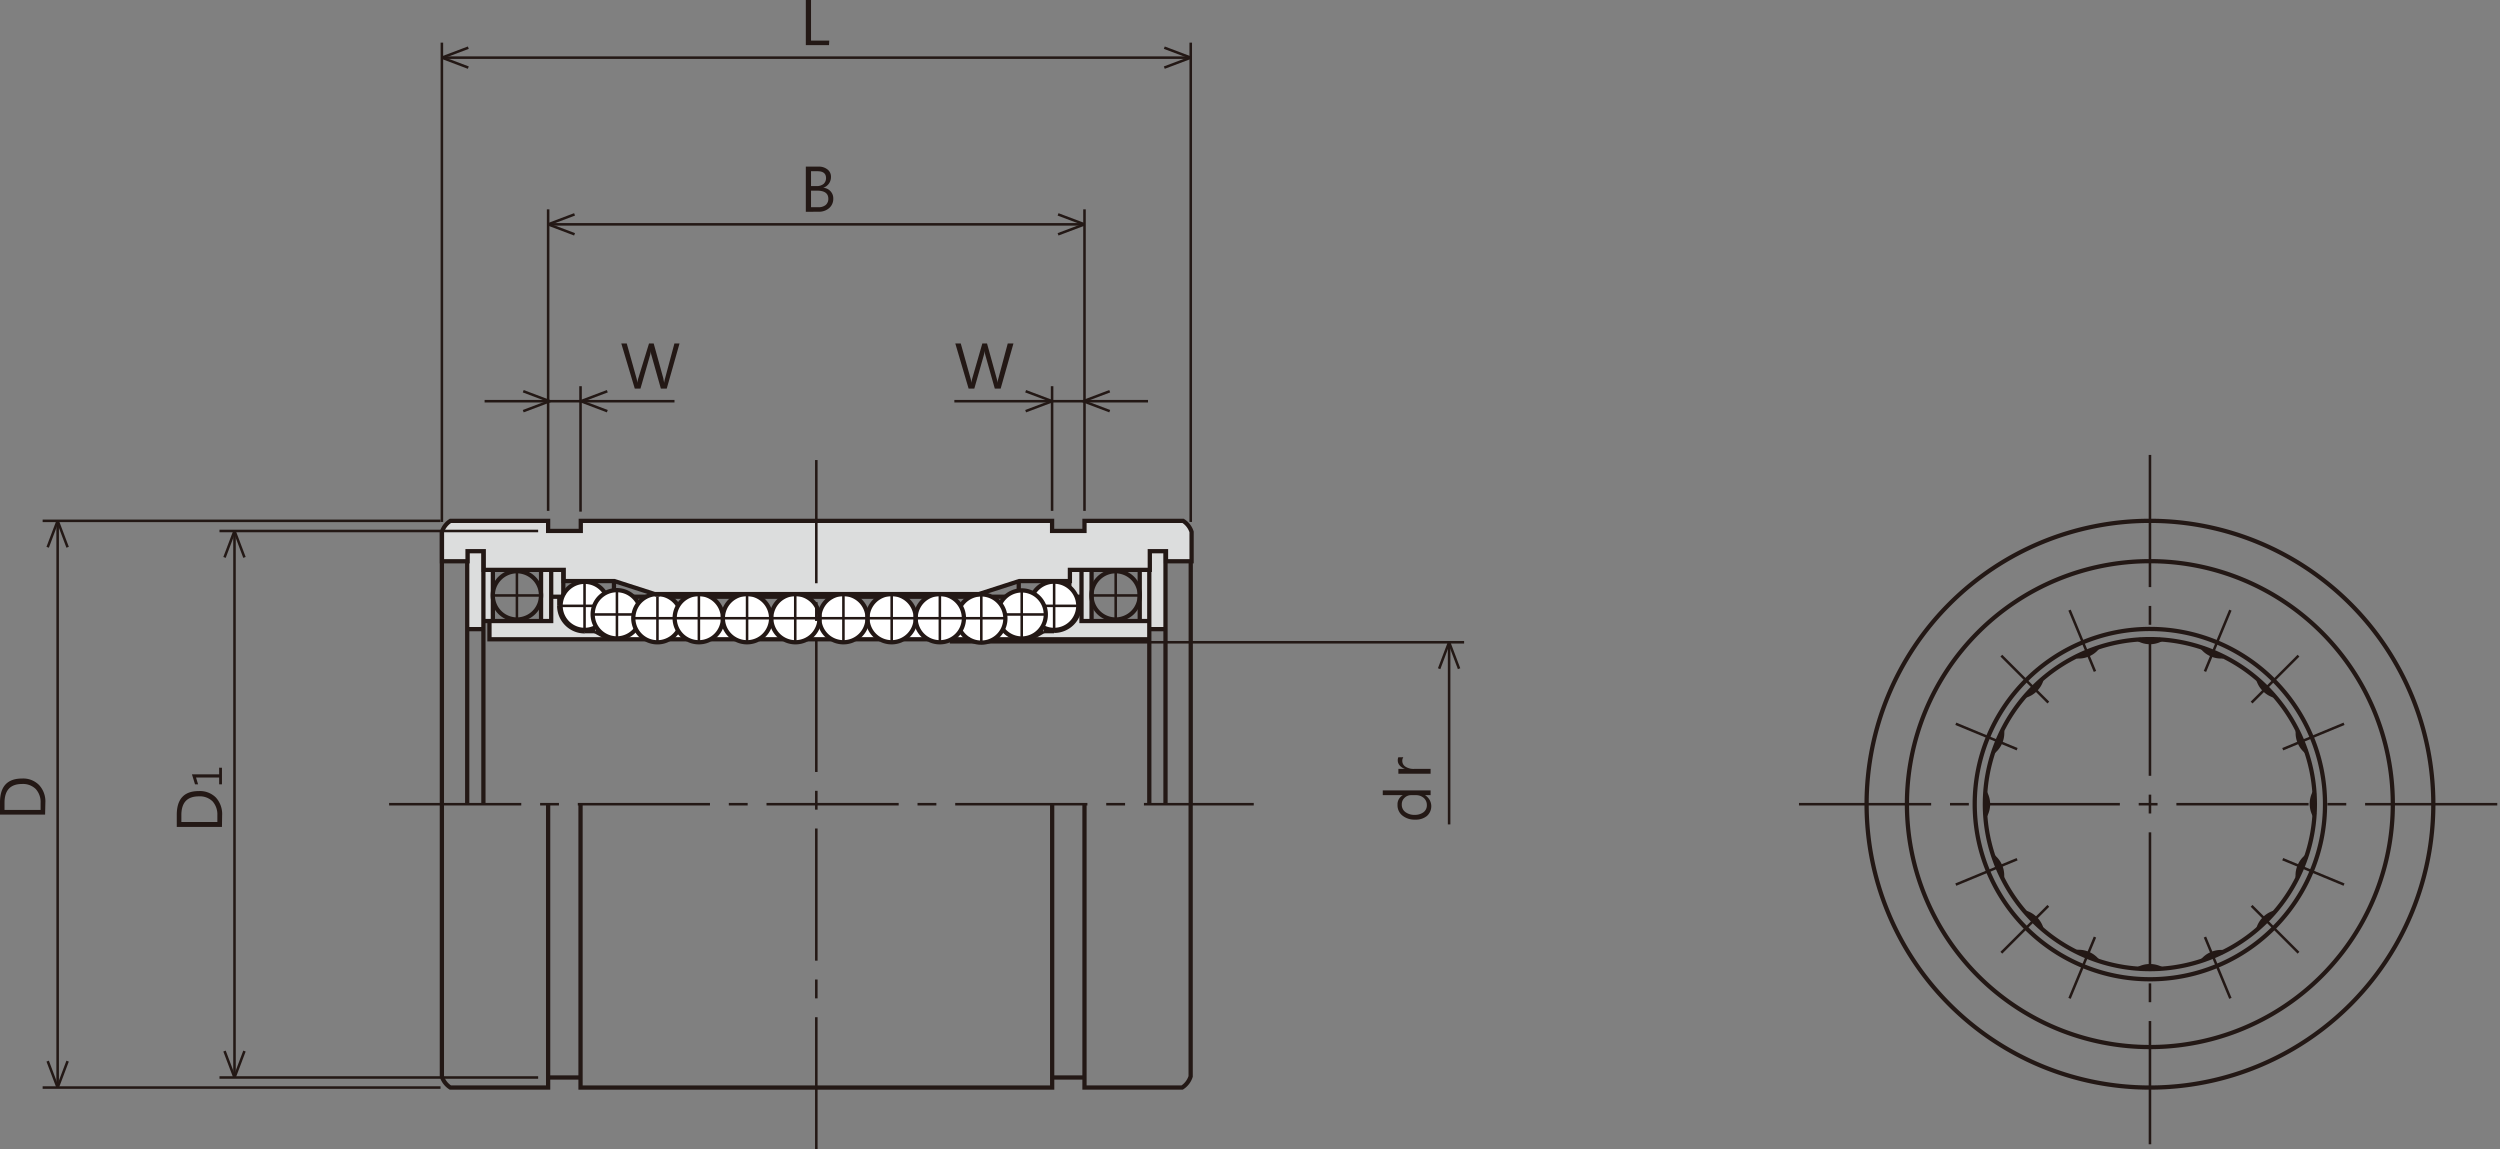 <svg xmlns="http://www.w3.org/2000/svg" xmlns:xlink="http://www.w3.org/1999/xlink" viewBox="0 0 293.18 134.79">
  <rect x="0" y="0" width="293.18" height="134.79" fill="#808080" stroke="none"/>
  <defs>
    <style>
      .cls-1, .cls-10, .cls-6, .cls-7, .cls-8, .cls-9 {
        fill: none;
      }

      .cls-2 {
        clip-path: url(#clip-path);
      }

      .cls-3 {
        fill: #dcdddd;
      }

      .cls-4 {
        fill: #fff;
      }

      .cls-5 {
        fill: #231815;
      }

      .cls-10, .cls-6, .cls-7, .cls-8, .cls-9 {
        stroke: #231815;
      }

      .cls-10, .cls-6, .cls-8, .cls-9 {
        stroke-width: 0.3px;
      }

      .cls-7 {
        stroke-width: 0.5px;
      }

      .cls-8 {
        stroke-dasharray: 13.04 2.61 2.61 2.61;
      }

      .cls-9 {
        stroke-dasharray: 15.5 2.21 2.21 2.21;
      }

      .cls-10 {
        stroke-linejoin: bevel;
      }
    </style>
    <clipPath id="clip-path" transform="translate(-3.89 -3.02)">
      <rect class="cls-1" width="297.67" height="138.4"/>
    </clipPath>
  </defs>
  <title>資產 1</title>
  <g id="圖層_2" data-name="圖層 2">
    <g id="圖層_1-2" data-name="圖層 1">
      <g class="cls-2">
        <polygon class="cls-3" points="126.7 72.86 126.7 66.58 125.37 66.58 125.37 72.86 66.05 72.86 66.05 66.82 64.72 66.82 64.72 72.86 57.35 72.86 57.35 75.03 134.8 75.03 134.8 72.86 126.7 72.86"/>
        <path class="cls-4" d="M75.41,74.11a3,3,0,1,1-3-3,3,3,0,0,1,3,3" transform="translate(-3.89 -3.02)"/>
        <path class="cls-4" d="M79,75.08a2.83,2.83,0,1,1-2.83-2.84A2.83,2.83,0,0,1,79,75.08" transform="translate(-3.89 -3.02)"/>
        <path class="cls-4" d="M83.78,75.57A2.84,2.84,0,1,1,81,72.74a2.84,2.84,0,0,1,2.83,2.83" transform="translate(-3.89 -3.02)"/>
        <path class="cls-4" d="M88.68,75.57a2.84,2.84,0,1,1-2.84-2.83,2.84,2.84,0,0,1,2.84,2.83" transform="translate(-3.89 -3.02)"/>
        <path class="cls-4" d="M94.33,75.57a2.84,2.84,0,1,1-2.83-2.83,2.84,2.84,0,0,1,2.83,2.83" transform="translate(-3.89 -3.02)"/>
        <path class="cls-4" d="M100,75.57a2.83,2.83,0,1,1-2.83-2.83A2.83,2.83,0,0,1,100,75.57" transform="translate(-3.89 -3.02)"/>
        <path class="cls-4" d="M105.7,75.57a2.83,2.83,0,1,1-2.83-2.83,2.84,2.84,0,0,1,2.83,2.83" transform="translate(-3.89 -3.02)"/>
        <path class="cls-4" d="M111.2,75.57a2.84,2.84,0,1,1-2.83-2.83,2.84,2.84,0,0,1,2.83,2.83" transform="translate(-3.89 -3.02)"/>
        <path class="cls-4" d="M116.88,75.57a2.83,2.83,0,1,1-2.83-2.83,2.84,2.84,0,0,1,2.83,2.83" transform="translate(-3.89 -3.02)"/>
        <path class="cls-4" d="M121.82,75.51A2.84,2.84,0,1,1,119,72.68a2.84,2.84,0,0,1,2.84,2.83" transform="translate(-3.89 -3.02)"/>
        <path class="cls-4" d="M126.63,75.08a2.84,2.84,0,1,1-2.83-2.84,2.83,2.83,0,0,1,2.83,2.84" transform="translate(-3.89 -3.02)"/>
        <path class="cls-4" d="M130.25,74.14a2.83,2.83,0,1,1-2.83-2.83,2.83,2.83,0,0,1,2.83,2.83" transform="translate(-3.89 -3.02)"/>
        <rect class="cls-4" x="72.29" y="71.48" width="47.57" height="3.52"/>
        <rect class="cls-3" x="126.82" y="66.84" width="1.19" height="5.99"/>
        <rect class="cls-3" x="133.66" y="66.84" width="1.19" height="5.99"/>
        <rect class="cls-3" x="134.78" y="64.64" width="1.9" height="9.14"/>
        <rect class="cls-3" x="54.79" y="64.64" width="1.9" height="9.14"/>
        <rect class="cls-3" x="56.69" y="66.84" width="1.11" height="5.99"/>
        <rect class="cls-3" x="63.53" y="66.84" width="1.11" height="5.99"/>
        <path class="cls-5" d="M9.18,98.55H3.89V97.12c0-1.87.86-2.8,2.58-2.8a2.61,2.61,0,0,1,2,.76,2.83,2.83,0,0,1,.74,2.09ZM4.42,98H8.65v-.81a2.26,2.26,0,0,0-.57-1.64,2.13,2.13,0,0,0-1.6-.59c-1.37,0-2.06.73-2.06,2.2Z" transform="translate(-3.89 -3.02)"/>
        <line class="cls-6" x1="51.66" y1="61.08" x2="5" y2="61.08"/>
        <line class="cls-6" x1="51.66" y1="127.54" x2="5" y2="127.54"/>
        <line class="cls-6" x1="6.76" y1="127.54" x2="6.76" y2="61.08"/>
        <path class="cls-5" d="M83.58,43.3l-1.5,5.29h-.69l-1.1-3.9a1.84,1.84,0,0,1-.08-.53h0a2.35,2.35,0,0,1-.09.53L79,48.59h-.67L76.75,43.3h.64l1.15,4.1a2.47,2.47,0,0,1,.09.52h0a3.26,3.26,0,0,1,.11-.52L80,43.3h.55l1.14,4.13c0,.12.06.29.09.49h0a2.38,2.38,0,0,1,.1-.51l1.1-4.11Z" transform="translate(-3.89 -3.02)"/>
        <line class="cls-6" x1="68.08" y1="60" x2="68.08" y2="45.29"/>
        <line class="cls-6" x1="64.28" y1="47.05" x2="56.83" y2="47.05"/>
        <line class="cls-6" x1="68.08" y1="47.05" x2="64.28" y2="47.05"/>
        <line class="cls-6" x1="68.08" y1="47.05" x2="79.1" y2="47.05"/>
        <g>
          <path class="cls-5" d="M171.66,95.71v.56H171v0a1.52,1.52,0,0,1,.23,2.44,2.05,2.05,0,0,1-1.38.43,2.25,2.25,0,0,1-1.5-.48,1.53,1.53,0,0,1-.57-1.25,1.23,1.23,0,0,1,.62-1.14v0h-2.35v-.56Zm-2.28.56a1.06,1.06,0,0,0-.78.32,1,1,0,0,0-.32.77,1.05,1.05,0,0,0,.42.89,1.75,1.75,0,0,0,1.13.33,1.67,1.67,0,0,0,1-.31,1,1,0,0,0,.39-.83,1.09,1.09,0,0,0-.36-.84,1.37,1.37,0,0,0-.94-.33Z" transform="translate(-3.89 -3.02)"/>
          <path class="cls-5" d="M168.46,91.82a.76.76,0,0,0-.12.46.79.79,0,0,0,.39.66,1.74,1.74,0,0,0,1,.25h1.93v.57h-3.78v-.57h.78a1.31,1.31,0,0,1-.62-.4.89.89,0,0,1-.23-.59.92.92,0,0,1,.06-.37Z" transform="translate(-3.89 -3.02)"/>
        </g>
        <line class="cls-6" x1="111.39" y1="75.32" x2="171.7" y2="75.32"/>
        <line class="cls-6" x1="169.94" y1="96.68" x2="169.94" y2="75.32"/>
        <path class="cls-5" d="M122.74,43.3l-1.5,5.29h-.69l-1.1-3.9a2.26,2.26,0,0,1-.09-.53h0a3.1,3.1,0,0,1-.1.53l-1.11,3.9h-.67l-1.56-5.29h.64l1.15,4.1a2.47,2.47,0,0,1,.09.52h0a3.26,3.26,0,0,1,.11-.52l1.18-4.1h.55l1.14,4.13a2.4,2.4,0,0,1,.09.49h0a2.38,2.38,0,0,1,.1-.51l1.1-4.11Z" transform="translate(-3.89 -3.02)"/>
        <line class="cls-6" x1="123.38" y1="59.91" x2="123.38" y2="45.29"/>
        <line class="cls-6" x1="127.18" y1="47.05" x2="134.63" y2="47.05"/>
        <line class="cls-6" x1="123.38" y1="47.05" x2="127.18" y2="47.05"/>
        <line class="cls-6" x1="123.38" y1="47.05" x2="111.92" y2="47.05"/>
        <path class="cls-5" d="M98.39,27.86v-5.3h1.48a1.6,1.6,0,0,1,1.07.34,1.06,1.06,0,0,1,.4.87,1.31,1.31,0,0,1-.91,1.27h0a1.27,1.27,0,0,1,.85.4,1.22,1.22,0,0,1,.33.89,1.42,1.42,0,0,1-.49,1.1,1.79,1.79,0,0,1-1.22.42ZM99,23.1v1.74h.65a1.22,1.22,0,0,0,.82-.25.89.89,0,0,0,.29-.7c0-.52-.34-.79-1-.79Zm0,2.28v1.94h.86a1.32,1.32,0,0,0,.86-.26.94.94,0,0,0,.31-.73c0-.63-.44-.95-1.31-.95Z" transform="translate(-3.89 -3.02)"/>
        <line class="cls-6" x1="127.18" y1="59.91" x2="127.18" y2="24.55"/>
        <line class="cls-6" x1="64.28" y1="59.91" x2="64.28" y2="24.55"/>
        <line class="cls-6" x1="64.28" y1="26.31" x2="127.18" y2="26.31"/>
        <path class="cls-5" d="M101.11,8.31H98.39V3H99V7.78h2.14Z" transform="translate(-3.89 -3.02)"/>
        <line class="cls-6" x1="139.64" y1="61.21" x2="139.64" y2="5"/>
        <line class="cls-6" x1="51.82" y1="61.21" x2="51.82" y2="5"/>
        <line class="cls-6" x1="51.82" y1="6.76" x2="139.64" y2="6.76"/>
        <path class="cls-5" d="M29.92,100h-5.3V98.58q0-2.79,2.58-2.79a2.65,2.65,0,0,1,2,.75,2.88,2.88,0,0,1,.74,2.1Zm-4.76-.58h4.22v-.81A2.3,2.3,0,0,0,28.82,97a2.13,2.13,0,0,0-1.6-.59c-1.38,0-2.06.73-2.06,2.2Z" transform="translate(-3.89 -3.02)"/>
        <path class="cls-5" d="M29.92,93.05V95h-.33V94.2H26.88l.24.8h-.36l-.36-1.17h3.19v-.78Z" transform="translate(-3.89 -3.02)"/>
        <line class="cls-6" x1="63.11" y1="126.36" x2="25.74" y2="126.36"/>
        <line class="cls-6" x1="27.5" y1="126.36" x2="27.5" y2="62.27"/>
        <path class="cls-7" d="M289.25,97.33A33.23,33.23,0,1,0,256,130.56,33.23,33.23,0,0,0,289.25,97.33Z" transform="translate(-3.89 -3.02)"/>
        <path class="cls-7" d="M270.58,110.06a2.83,2.83,0,0,0-1.83,1.83" transform="translate(-3.89 -3.02)"/>
        <path class="cls-7" d="M237.69,91.13a2.82,2.82,0,0,0,1-2.15c0-.08,0-.16,0-.23" transform="translate(-3.89 -3.02)"/>
        <path class="cls-7" d="M264.59,114.67h-.23a2.82,2.82,0,0,0-2.15,1" transform="translate(-3.89 -3.02)"/>
        <path class="cls-7" d="M69.47,74.06h0a3,3,0,0,0,3,3" transform="translate(-3.89 -3.02)"/>
        <path class="cls-7" d="M83.42,74.07a2.83,2.83,0,1,0,0,2.89" transform="translate(-3.89 -3.02)"/>
        <path class="cls-7" d="M254.72,78a2.78,2.78,0,0,0,2.59,0" transform="translate(-3.89 -3.02)"/>
        <path class="cls-7" d="M273.35,88.75c0,.07,0,.15,0,.23a2.82,2.82,0,0,0,1,2.15" transform="translate(-3.89 -3.02)"/>
        <path class="cls-7" d="M275.31,96a2.88,2.88,0,0,0-.31,1.29,2.92,2.92,0,0,0,.31,1.29" transform="translate(-3.89 -3.02)"/>
        <path class="cls-7" d="M275.36,97.33A19.35,19.35,0,1,0,256,116.67,19.34,19.34,0,0,0,275.36,97.33Z" transform="translate(-3.89 -3.02)"/>
        <path class="cls-7" d="M94.32,75.51a2.83,2.83,0,1,0-2.82,2.83A2.82,2.82,0,0,0,94.32,75.51Z" transform="translate(-3.89 -3.02)"/>
        <path class="cls-7" d="M137.55,72.85a2.83,2.83,0,1,0-2.83,2.82A2.83,2.83,0,0,0,137.55,72.85Z" transform="translate(-3.89 -3.02)"/>
        <path class="cls-7" d="M78.75,73.78a2.83,2.83,0,1,0-.28,3" transform="translate(-3.89 -3.02)"/>
        <path class="cls-7" d="M241.45,84.59a2.84,2.84,0,0,0,1.83-1.82" transform="translate(-3.89 -3.02)"/>
        <path class="cls-7" d="M247.43,80h.24a2.83,2.83,0,0,0,2.15-1" transform="translate(-3.89 -3.02)"/>
        <path class="cls-7" d="M100,75.51a2.83,2.83,0,1,0-2.82,2.83A2.82,2.82,0,0,0,100,75.51Z" transform="translate(-3.89 -3.02)"/>
        <path class="cls-7" d="M88.67,75.51a2.83,2.83,0,1,0-2.83,2.83A2.82,2.82,0,0,0,88.67,75.51Z" transform="translate(-3.89 -3.02)"/>
        <path class="cls-7" d="M236.71,98.62a2.8,2.8,0,0,0,.32-1.29,2.77,2.77,0,0,0-.32-1.29" transform="translate(-3.89 -3.02)"/>
        <path class="cls-7" d="M274.34,103.52a2.84,2.84,0,0,0-1,2.16c0,.07,0,.15,0,.23" transform="translate(-3.89 -3.02)"/>
        <path class="cls-7" d="M243.28,111.89a2.83,2.83,0,0,0-1.83-1.83" transform="translate(-3.89 -3.02)"/>
        <path class="cls-7" d="M262.21,79a2.83,2.83,0,0,0,2.15,1h.23" transform="translate(-3.89 -3.02)"/>
        <path class="cls-7" d="M127.51,77h0a3,3,0,0,0,3-3" transform="translate(-3.89 -3.02)"/>
        <path class="cls-7" d="M238.68,105.91c0-.08,0-.16,0-.24a2.83,2.83,0,0,0-1-2.15" transform="translate(-3.89 -3.02)"/>
        <path class="cls-7" d="M249.82,115.65a2.82,2.82,0,0,0-2.15-1h-.24" transform="translate(-3.89 -3.02)"/>
        <path class="cls-7" d="M257.31,116.63a2.86,2.86,0,0,0-2.59,0" transform="translate(-3.89 -3.02)"/>
        <path class="cls-7" d="M284.5,97.33A28.49,28.49,0,1,0,256,125.81,28.49,28.49,0,0,0,284.5,97.33Z" transform="translate(-3.89 -3.02)"/>
        <path class="cls-7" d="M268.75,82.77a2.84,2.84,0,0,0,1.83,1.82" transform="translate(-3.89 -3.02)"/>
        <path class="cls-7" d="M126.13,76.53a2.76,2.76,0,0,0,1.38.36,2.83,2.83,0,1,0-2.42-4.29" transform="translate(-3.89 -3.02)"/>
        <path class="cls-7" d="M116.53,77a2.83,2.83,0,1,0,0-2.89" transform="translate(-3.89 -3.02)"/>
        <path class="cls-7" d="M121.48,76.8a2.82,2.82,0,1,0-.28-3" transform="translate(-3.89 -3.02)"/>
        <path class="cls-7" d="M116.93,75.51a2.83,2.83,0,1,0-2.83,2.83A2.82,2.82,0,0,0,116.93,75.51Z" transform="translate(-3.89 -3.02)"/>
        <path class="cls-7" d="M74.86,72.6a2.82,2.82,0,1,0-2.42,4.29,2.79,2.79,0,0,0,1.38-.36" transform="translate(-3.89 -3.02)"/>
        <path class="cls-7" d="M105.63,75.51a2.83,2.83,0,1,0-2.83,2.83A2.83,2.83,0,0,0,105.63,75.51Z" transform="translate(-3.89 -3.02)"/>
        <path class="cls-7" d="M276.55,97.33A20.54,20.54,0,1,0,256,117.86,20.53,20.53,0,0,0,276.55,97.33Z" transform="translate(-3.89 -3.02)"/>
        <path class="cls-7" d="M67.34,72.85a2.83,2.83,0,1,0-2.83,2.82A2.83,2.83,0,0,0,67.34,72.85Z" transform="translate(-3.89 -3.02)"/>
        <path class="cls-7" d="M111.28,75.51a2.83,2.83,0,1,0-2.83,2.83A2.83,2.83,0,0,0,111.28,75.51Z" transform="translate(-3.89 -3.02)"/>
        <line class="cls-6" x1="96.09" y1="72.5" x2="90.44" y2="72.5"/>
        <line class="cls-6" x1="79.13" y1="72.5" x2="74.27" y2="72.5"/>
        <line class="cls-6" x1="84.78" y1="72.5" x2="79.13" y2="72.5"/>
        <line class="cls-6" x1="90.44" y1="72.5" x2="84.78" y2="72.5"/>
        <line class="cls-6" x1="101.74" y1="72.5" x2="107.39" y2="72.5"/>
        <line class="cls-6" x1="107.39" y1="72.5" x2="113.04" y2="72.5"/>
        <line class="cls-6" x1="113.04" y1="72.5" x2="117.9" y2="72.5"/>
        <polyline class="cls-7" points="123.39 94.31 123.39 127.54 95.73 127.54"/>
        <line class="cls-7" x1="68.08" y1="126.36" x2="64.28" y2="126.36"/>
        <line class="cls-6" x1="81.96" y1="69.67" x2="81.96" y2="75.32"/>
        <line class="cls-6" x1="87.61" y1="69.67" x2="87.61" y2="75.32"/>
        <line class="cls-8" x1="245.68" y1="78.74" x2="242.7" y2="71.55"/>
        <line class="cls-8" x1="264.05" y1="106.23" x2="269.55" y2="111.73"/>
        <line class="cls-7" x1="68.55" y1="74.02" x2="69.79" y2="74.02"/>
        <line class="cls-6" x1="93.26" y1="69.67" x2="93.26" y2="75.32"/>
        <line class="cls-7" x1="65.59" y1="69.98" x2="65.59" y2="71.05"/>
        <line class="cls-6" x1="130.84" y1="66.84" x2="130.84" y2="72.83"/>
        <line class="cls-7" x1="136.68" y1="64.64" x2="136.68" y2="94.31"/>
        <line class="cls-7" x1="71.47" y1="74.97" x2="69.79" y2="74.02"/>
        <line class="cls-6" x1="68.55" y1="68.22" x2="68.55" y2="73.88"/>
        <line class="cls-6" x1="77.1" y1="69.98" x2="77.1" y2="75.32"/>
        <line class="cls-8" x1="240.21" y1="82.39" x2="234.7" y2="76.89"/>
        <line class="cls-8" x1="267.7" y1="87.86" x2="274.89" y2="84.88"/>
        <line class="cls-6" x1="128.01" y1="69.83" x2="133.66" y2="69.83"/>
        <line class="cls-6" x1="65.73" y1="71.05" x2="69.71" y2="71.05"/>
        <line class="cls-7" x1="94.55" y1="69.98" x2="97.62" y2="69.98"/>
        <line class="cls-7" x1="105.86" y1="69.98" x2="108.93" y2="69.98"/>
        <line class="cls-6" x1="60.62" y1="66.84" x2="60.62" y2="72.83"/>
        <line class="cls-7" x1="57.8" y1="66.84" x2="57.8" y2="72.83"/>
        <line class="cls-8" x1="264.05" y1="82.39" x2="269.55" y2="76.89"/>
        <line class="cls-8" x1="258.58" y1="78.74" x2="261.56" y2="71.55"/>
        <line class="cls-7" x1="116.37" y1="69.98" x2="117.9" y2="69.98"/>
        <line class="cls-7" x1="105.94" y1="74.97" x2="108.85" y2="74.97"/>
        <line class="cls-7" x1="72" y1="68.14" x2="72" y2="69.23"/>
        <line class="cls-7" x1="125.4" y1="66.84" x2="125.4" y2="68.86"/>
        <line class="cls-7" x1="128.01" y1="66.84" x2="128.01" y2="72.83"/>
        <line class="cls-8" x1="267.7" y1="100.76" x2="274.89" y2="103.74"/>
        <line class="cls-7" x1="123.38" y1="126.36" x2="127.18" y2="126.36"/>
        <line class="cls-7" x1="66.06" y1="66.84" x2="66.06" y2="69.77"/>
        <line class="cls-8" x1="236.55" y1="100.76" x2="229.36" y2="103.74"/>
        <line class="cls-7" x1="126.24" y1="69.98" x2="126.83" y2="69.98"/>
        <line class="cls-6" x1="126.59" y1="71.05" x2="122.46" y2="71.05"/>
        <line class="cls-8" x1="236.55" y1="87.86" x2="229.36" y2="84.88"/>
        <line class="cls-7" x1="134.78" y1="64.64" x2="134.78" y2="94.31"/>
        <line class="cls-6" x1="119.82" y1="69.23" x2="119.82" y2="74.88"/>
        <line class="cls-7" x1="126.59" y1="69.98" x2="126.59" y2="71.05"/>
        <line class="cls-7" x1="111.51" y1="69.98" x2="113.79" y2="69.98"/>
        <line class="cls-7" x1="54.79" y1="64.64" x2="54.79" y2="94.31"/>
        <line class="cls-7" x1="56.69" y1="64.64" x2="56.69" y2="94.31"/>
        <line class="cls-8" x1="245.68" y1="109.89" x2="242.7" y2="117.08"/>
        <polyline class="cls-7" points="126.83 66.84 126.83 72.83 134.78 72.83"/>
        <line class="cls-7" x1="116.45" y1="74.97" x2="134.78" y2="74.97"/>
        <line class="cls-7" x1="123.62" y1="74.02" x2="122.38" y2="74.02"/>
        <line class="cls-6" x1="117.87" y1="72.06" x2="122.65" y2="72.06"/>
        <line class="cls-6" x1="123.62" y1="68.22" x2="123.62" y2="73.88"/>
        <polyline class="cls-7" points="57.4 72.83 57.4 74.97 75.73 74.97"/>
        <line class="cls-7" x1="63.45" y1="66.84" x2="63.45" y2="72.83"/>
        <line class="cls-6" x1="57.8" y1="69.83" x2="63.45" y2="69.83"/>
        <line class="cls-7" x1="133.66" y1="66.84" x2="133.66" y2="72.83"/>
        <line class="cls-7" x1="134.78" y1="73.78" x2="136.67" y2="73.78"/>
        <line class="cls-7" x1="54.79" y1="73.78" x2="56.69" y2="73.78"/>
        <line class="cls-7" x1="120.7" y1="74.97" x2="122.38" y2="74.02"/>
        <line class="cls-7" x1="100.2" y1="69.98" x2="103.27" y2="69.98"/>
        <line class="cls-7" x1="119.47" y1="68.14" x2="119.47" y2="69.23"/>
        <polyline class="cls-7" points="64.64 66.84 64.64 72.83 56.69 72.83"/>
        <line class="cls-8" x1="240.21" y1="106.23" x2="234.7" y2="111.73"/>
        <line class="cls-7" x1="94.63" y1="74.97" x2="97.54" y2="74.97"/>
        <line class="cls-7" x1="111.59" y1="74.97" x2="113.7" y2="74.97"/>
        <line class="cls-6" x1="96.09" y1="72.5" x2="101.74" y2="72.5"/>
        <line class="cls-7" x1="51.82" y1="62.39" x2="51.82" y2="94.31"/>
        <path class="cls-7" d="M131.07,97.33v33.23h11.45a2.4,2.4,0,0,0,1-1.31V97.33" transform="translate(-3.89 -3.02)"/>
        <line class="cls-6" x1="98.91" y1="69.67" x2="98.91" y2="75.32"/>
        <line class="cls-7" x1="80.58" y1="74.97" x2="78.47" y2="74.97"/>
        <line class="cls-7" x1="86.24" y1="74.97" x2="83.33" y2="74.97"/>
        <line class="cls-7" x1="100.29" y1="74.97" x2="103.19" y2="74.97"/>
        <line class="cls-7" x1="75.81" y1="69.98" x2="74.27" y2="69.98"/>
        <line class="cls-7" x1="64.64" y1="69.98" x2="65.94" y2="69.98"/>
        <line class="cls-6" x1="115.08" y1="69.67" x2="115.08" y2="75.32"/>
        <line class="cls-6" x1="72.35" y1="69.23" x2="72.35" y2="74.88"/>
        <line class="cls-7" x1="80.67" y1="69.98" x2="78.39" y2="69.98"/>
        <polyline class="cls-7" points="68.08 94.31 68.08 127.54 95.73 127.54"/>
        <line class="cls-7" x1="91.89" y1="74.97" x2="88.98" y2="74.97"/>
        <line class="cls-7" x1="86.32" y1="69.98" x2="83.25" y2="69.98"/>
        <line class="cls-6" x1="104.57" y1="69.67" x2="104.57" y2="75.32"/>
        <line class="cls-7" x1="139.64" y1="62.39" x2="139.64" y2="94.31"/>
        <path class="cls-3" d="M99.62,64.1H72v1.18H68.17V64.1H56.72a2.38,2.38,0,0,0-1,1.3v3.44h3V67.66h1.9v2.19H70v1.31h5.93l4.75,1.53h38l4.74-1.53h5.94V69.85h9.37V67.66h1.9v1.18h3V65.4a2.38,2.38,0,0,0-1-1.3H131.07v1.18h-3.8V64.1Z" transform="translate(-3.89 -3.02)"/>
        <path class="cls-7" d="M99.62,64.1H72v1.18H68.17V64.1H56.72a2.38,2.38,0,0,0-1,1.3v3.44h3V67.66h1.9v2.19H70v1.31h5.93l4.75,1.53h38l4.74-1.53h5.94V69.85h9.37V67.66h1.9v1.18h3V65.4a2.38,2.38,0,0,0-1-1.3H131.07v1.18h-3.8V64.1Z" transform="translate(-3.89 -3.02)"/>
        <line class="cls-6" x1="110.22" y1="69.67" x2="110.22" y2="75.32"/>
        <line class="cls-6" x1="74.31" y1="72.06" x2="69.53" y2="72.06"/>
        <line class="cls-7" x1="91.97" y1="69.98" x2="88.9" y2="69.98"/>
        <line class="cls-8" x1="258.58" y1="109.89" x2="261.56" y2="117.08"/>
        <path class="cls-7" d="M55.71,97.33v31.92a2.36,2.36,0,0,0,1,1.31H68.17V97.33" transform="translate(-3.89 -3.02)"/>
        <line class="cls-7" x1="77.1" y1="69.67" x2="77.1" y2="69.98"/>
        <line class="cls-9" x1="45.63" y1="94.31" x2="147.03" y2="94.31"/>
        <line class="cls-9" x1="252.13" y1="53.35" x2="252.13" y2="134.19"/>
        <line class="cls-9" x1="95.73" y1="134.79" x2="95.73" y2="53.95"/>
        <line class="cls-9" x1="210.97" y1="94.31" x2="293.18" y2="94.31"/>
        <line class="cls-6" x1="63.11" y1="62.27" x2="25.74" y2="62.27"/>
        <polyline class="cls-10" points="54.92 7.93 51.82 6.76 54.92 5.59"/>
        <polyline class="cls-10" points="67.38 27.48 64.28 26.31 67.38 25.14"/>
        <polyline class="cls-6" points="71.22 48.22 68.12 47.05 71.22 45.88"/>
        <polyline class="cls-6" points="61.36 48.22 64.46 47.05 61.36 45.88"/>
        <polyline class="cls-10" points="7.93 124.44 6.76 127.54 5.59 124.44"/>
        <polyline class="cls-10" points="28.67 123.26 27.5 126.36 26.33 123.26"/>
        <polyline class="cls-10" points="7.93 64.18 6.76 61.08 5.59 64.18"/>
        <polyline class="cls-10" points="28.67 65.37 27.5 62.27 26.33 65.37"/>
        <polyline class="cls-10" points="171.11 78.42 169.94 75.32 168.77 78.42"/>
        <polyline class="cls-6" points="130.14 48.22 127.04 47.05 130.14 45.88"/>
        <polyline class="cls-6" points="120.28 48.22 123.39 47.05 120.28 45.88"/>
        <polyline class="cls-10" points="124.08 27.48 127.18 26.31 124.08 25.14"/>
        <polyline class="cls-10" points="136.54 7.93 139.64 6.76 136.54 5.59"/>
      </g>
    </g>
  </g>
</svg>
